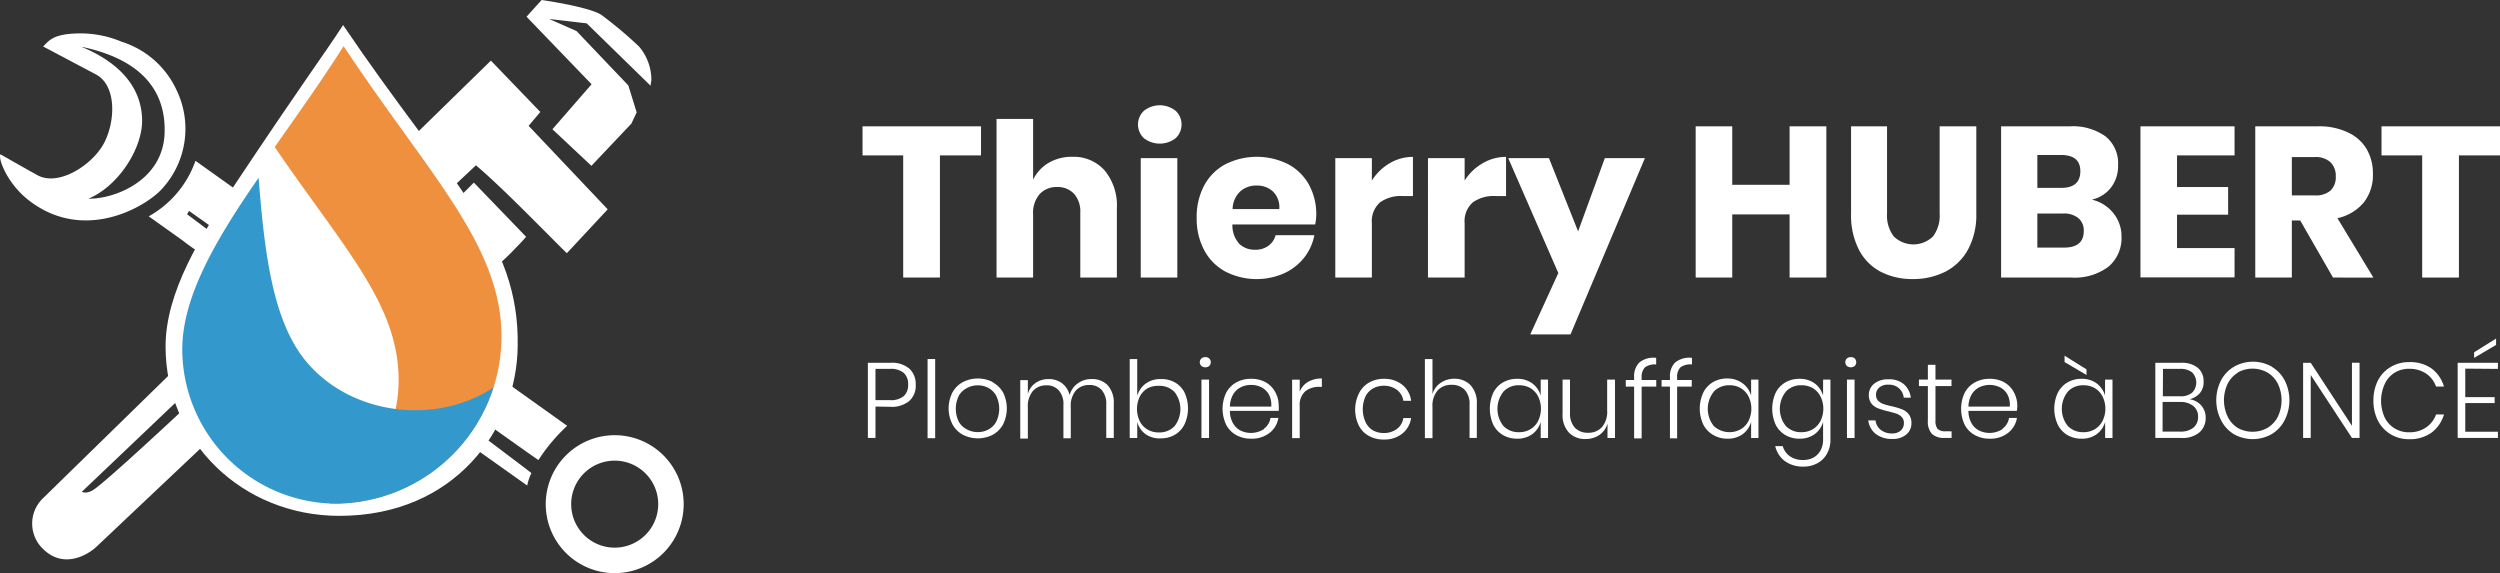 <svg xmlns="http://www.w3.org/2000/svg" viewBox="0 0 299.41 68.65"><rect x="0" y="0" width="299.41" height="68.65" fill="#333333" stroke="none"/><defs><style>.cls-1,.cls-3{fill:#fff;}.cls-1,.cls-2{fill-rule:evenodd;}.cls-2{fill:#2d576e;}.cls-4{fill:#ef903f;}.cls-5{fill:#39c;}</style></defs><title>Fichier 43000</title><g id="Calque_2" data-name="Calque 2"><g id="Ñëîé_1" data-name="Ñëîé 1"><path class="cls-1" d="M56.75,21.87l-3.36,3.36,6.16,6.45c.2.21,3.39-3.18,3.46-3.32Z"/><path class="cls-2" d="M50.41,30.59,45.69,36a2.63,2.63,0,0,0,.84,2.63A5.53,5.53,0,0,0,50,40l9-9.18-4.21-4.35Z"/><path class="cls-1" d="M63.31,15.07l1.4-1.66L58.79,7.26,5.08,59.74a4.2,4.2,0,0,0,.07,6c2.51,2.48,5.42.66,6.39-.25L45.93,33a7.15,7.15,0,0,1,2.72,0c.6.32,3.37.7,3.88.1s.79-1,.79-1l-4.19-4.92L57,19.8c3.25,2.71,9.46,9.18,10.89,10.52l4.89-5.25ZM11.41,58.51c-1,.76-1.61.39-1.61.39L26,43.48l.66,1.15S14.16,56.46,11.41,58.51Z"/><path class="cls-1" d="M76.25,13.46l-1-3.23-6.2-6.51L65.77,2.27l4.5.53,7.65,7.47c0-.22.07-.46.09-.69a6.17,6.17,0,0,0-1.47-4A48.36,48.36,0,0,0,72,1.77C70.45.79,64.87,0,64.87,0L63.06,2l7.79,8.09-4.69,5.39,4.67,4.38,4.79-5.06Z"/><path class="cls-2" d="M49.35,39.41,34.13,54a1.66,1.66,0,0,1-1.17.46,1.64,1.64,0,0,1-1.11-2.81l14.4-14.13Z"/><path class="cls-3" d="M23.41,19.26a12.24,12.24,0,0,1-5.6,6.65C33.68,37.19-1.62,12.19,63.14,58.15a6.53,6.53,0,0,1,.5-1.49c0-.09-32.68-24.56-41.23-31,.07-.14.15-.27.23-.4,12,8.48,41.79,29.92,41.85,29.83A21.15,21.15,0,0,1,67.93,51Z"/><path class="cls-3" d="M66.92,55.55a8.26,8.26,0,1,0,11.53-1.87A8.26,8.26,0,0,0,66.92,55.55Zm10.92,7.88a5.21,5.21,0,1,1-1.18-7.28A5.2,5.2,0,0,1,77.84,63.43Z"/><path class="cls-3" d="M21.15,10.8A10.82,10.82,0,0,0,14.57,5,12.68,12.68,0,0,0,9.72,4C6.5,4,5.94,4.77,5.17,5.57l6.35,3.36c2.52,1.39,2.28,5.77.89,8.3S7.05,22.35,4.52,21c-.25-.13-1.41-.78-4.47-2.52C-.25,19,.87,22,3.46,24c6.36,4.93,13.48,1.09,15.75-1.18A10.63,10.63,0,0,0,21.15,10.8Zm-10.58,13c3.58-1.46,6.55-6.05,6.45-9.53-.13-4.52-3.65-7.19-7.31-8.68,8.21,1.71,10.18,6.19,10,10.45C19.45,21.8,13.43,23.89,10.57,23.79Z"/><path class="cls-3" d="M40.65,61.78c-11.67,0-20.82-8.92-20.82-20.3,0-6.51,4.23-13.26,8.15-19.15C36.73,9.18,38.8,6.55,41.09,3,53.86,21.89,62.24,28.55,62,41.48,61.89,51.32,54.54,61.78,40.65,61.78Z"/><path class="cls-4" d="M41.15,5.52c-2.57,4.08-5.47,8.12-8.25,12.09,8.31,12.16,14.84,18.83,14.84,27.91A17.31,17.31,0,0,1,39.43,60.3l.63,0a20,20,0,0,0,20-20C60.05,29.29,51.28,20.83,41.15,5.52Z"/><path class="cls-5" d="M36.67,43.29c-4.07-4.88-5-13.21-5.7-22-5,7.23-9.14,14.17-9.14,20.55A18.52,18.52,0,0,0,40.35,60.32,20,20,0,0,0,59.1,46.41C52.22,50.94,42.07,49.76,36.67,43.29Z"/><path class="cls-3" d="M117.49,15.13v3.48h-4.92V33.24h-4.4V18.61H103.3V15.13Z"/><path class="cls-3" d="M132.31,20.43a6.56,6.56,0,0,1,1.45,4.51v8.3h-4.38V25.45a3.16,3.16,0,0,0-.75-2.24,2.64,2.64,0,0,0-2-.81,2.73,2.73,0,0,0-2.12.85,3.41,3.41,0,0,0-.78,2.41v7.58h-4.38v-19h4.38v7.28a4.73,4.73,0,0,1,1.83-2,5.41,5.41,0,0,1,2.86-.74A4.94,4.94,0,0,1,132.31,20.43Z"/><path class="cls-3" d="M137,13.27a3.06,3.06,0,0,1,3.8,0,2.25,2.25,0,0,1,0,3.28,3.1,3.1,0,0,1-3.8,0,2.25,2.25,0,0,1,0-3.28ZM141,18.94v14.3h-4.38V18.94Z"/><path class="cls-3" d="M157.51,26.88H147.6a3.28,3.28,0,0,0,.82,2.32,2.64,2.64,0,0,0,1.89.71,2.58,2.58,0,0,0,1.62-.49,2.25,2.25,0,0,0,.84-1.25h4.64a6.16,6.16,0,0,1-1.23,2.7,6.51,6.51,0,0,1-2.41,1.87,8.19,8.19,0,0,1-7-.21A6.24,6.24,0,0,1,144.24,30a8,8,0,0,1-.92-3.9,8,8,0,0,1,.91-3.91,6.21,6.21,0,0,1,2.55-2.53,8.39,8.39,0,0,1,7.48,0,6.15,6.15,0,0,1,2.5,2.45,7.28,7.28,0,0,1,.88,3.63A5.58,5.58,0,0,1,157.51,26.88Zm-5.06-3.95a2.77,2.77,0,0,0-1.93-.71,2.86,2.86,0,0,0-2,.72,3,3,0,0,0-.9,2.1h5.59A2.62,2.62,0,0,0,152.45,22.93Z"/><path class="cls-3" d="M166.42,19.56a5.39,5.39,0,0,1,2.8-.77v4.69H168a4.29,4.29,0,0,0-2.7.74,3,3,0,0,0-1,2.51v6.51h-4.38V18.94h4.38v2.69A6.17,6.17,0,0,1,166.42,19.56Z"/><path class="cls-3" d="M177.56,19.56a5.42,5.42,0,0,1,2.81-.77v4.69h-1.26a4.29,4.29,0,0,0-2.7.74,3,3,0,0,0-1,2.51v6.51h-4.39V18.94h4.39v2.69A6.14,6.14,0,0,1,177.56,19.56Z"/><path class="cls-3" d="M185.51,18.94,189,27.71l3.2-8.77H197l-8.91,21.11h-4.82l3.36-7.35-6-13.76Z"/><path class="cls-3" d="M218.73,15.13V33.24h-4.4V25.68h-6.87v7.56h-4.38V15.13h4.38v7h6.87v-7Z"/><path class="cls-3" d="M226,15.13V25.58a4.11,4.11,0,0,0,.81,2.74,3.37,3.37,0,0,0,4.69,0,4.11,4.11,0,0,0,.8-2.74V15.13h4.39V25.58a8.68,8.68,0,0,1-1,4.32A6.46,6.46,0,0,1,233,32.53a8.49,8.49,0,0,1-3.91.89,8.17,8.17,0,0,1-3.84-.87,6.18,6.18,0,0,1-2.62-2.64,9.09,9.09,0,0,1-.94-4.33V15.13Z"/><path class="cls-3" d="M253.08,25.5a4.36,4.36,0,0,1,1,2.79,4.5,4.5,0,0,1-1.55,3.64,6.72,6.72,0,0,1-4.44,1.31h-8.43V15.13h8.22a6.73,6.73,0,0,1,4.28,1.2,4.12,4.12,0,0,1,1.51,3.43,4.21,4.21,0,0,1-.87,2.73,4,4,0,0,1-2.28,1.42A4.58,4.58,0,0,1,253.08,25.5Zm-9.08-3h2.87q2.28,0,2.28-2c0-1.3-.78-1.94-2.33-1.94H244Zm5.56,5.15a1.9,1.9,0,0,0-.64-1.52,2.71,2.71,0,0,0-1.82-.56H244v4.08h3.12C248.75,29.68,249.56,29,249.56,27.68Z"/><path class="cls-3" d="M260.73,18.61V22.4h6.12v3.31h-6.12v4h6.89v3.51H256.35V15.13h11.27v3.48Z"/><path class="cls-3" d="M279.41,33.24l-3.93-6.84h-1v6.84H270.1V15.13h7.48a8,8,0,0,1,3.64.74,5.08,5.08,0,0,1,2.23,2,5.81,5.81,0,0,1,.74,3,5.29,5.29,0,0,1-1.08,3.36,5.64,5.64,0,0,1-3.17,1.9l4.31,7.12Zm-4.93-9.84h2.72a2.71,2.71,0,0,0,1.92-.58,2.21,2.21,0,0,0,.62-1.7,2.25,2.25,0,0,0-.63-1.69,2.64,2.64,0,0,0-1.91-.62h-2.72Z"/><path class="cls-3" d="M299.41,15.13v3.48h-4.92V33.24h-4.4V18.61h-4.87V15.13Z"/><path class="cls-3" d="M104.85,48.69v3.76h-.91v-9h2.7a3.23,3.23,0,0,1,2.28.71,2.52,2.52,0,0,1,.75,1.93,2.43,2.43,0,0,1-.78,1.94,3.27,3.27,0,0,1-2.25.69Zm3.39-1.25a1.77,1.77,0,0,0,.52-1.38,1.8,1.8,0,0,0-.52-1.4,2.4,2.4,0,0,0-1.67-.48h-1.72v3.74h1.72A2.4,2.4,0,0,0,108.24,47.44Z"/><path class="cls-3" d="M112,43v9.48h-.91V43Z"/><path class="cls-3" d="M118.9,45.8A3.12,3.12,0,0,1,120.13,47a4.3,4.3,0,0,1,0,3.83,3.19,3.19,0,0,1-1.23,1.24,3.94,3.94,0,0,1-3.58,0,3.13,3.13,0,0,1-1.25-1.25,4.2,4.2,0,0,1,0-3.82,3.11,3.11,0,0,1,1.25-1.24,3.94,3.94,0,0,1,3.58,0Zm-3.07.66a2.32,2.32,0,0,0-1,.94,3.54,3.54,0,0,0,0,3.11,2.3,2.3,0,0,0,1,.93,2.66,2.66,0,0,0,1.28.31,2.61,2.61,0,0,0,1.26-.31,2.27,2.27,0,0,0,.94-.93,3.54,3.54,0,0,0,0-3.11,2.3,2.3,0,0,0-.94-.94,2.61,2.61,0,0,0-1.26-.31A2.66,2.66,0,0,0,115.83,46.46Z"/><path class="cls-3" d="M132.64,46.11a3.12,3.12,0,0,1,.75,2.27v4.07h-.9v-4a2.49,2.49,0,0,0-.54-1.73,1.88,1.88,0,0,0-1.49-.61,2.09,2.09,0,0,0-1.62.67,2.84,2.84,0,0,0-.6,2v3.71h-.88v-4a2.45,2.45,0,0,0-.55-1.73,1.88,1.88,0,0,0-1.49-.61,2.08,2.08,0,0,0-1.61.67,2.84,2.84,0,0,0-.61,2v3.71h-.91v-7h.91v1.67a2.31,2.31,0,0,1,.93-1.34,2.68,2.68,0,0,1,1.56-.46,2.61,2.61,0,0,1,1.59.49,2.51,2.51,0,0,1,.92,1.43,2.56,2.56,0,0,1,1-1.42,2.71,2.71,0,0,1,1.6-.5A2.58,2.58,0,0,1,132.64,46.11Z"/><path class="cls-3" d="M140.71,45.8A2.94,2.94,0,0,1,141.86,47a4.55,4.55,0,0,1,0,3.82,2.93,2.93,0,0,1-1.16,1.25,3.24,3.24,0,0,1-1.69.43A2.93,2.93,0,0,1,137.2,52a2.75,2.75,0,0,1-1-1.46v1.92h-.9V43h.9v4.41a2.79,2.79,0,0,1,1-1.46,2.93,2.93,0,0,1,1.81-.55A3.28,3.28,0,0,1,140.71,45.8Zm-3.28.71a2.44,2.44,0,0,0-.93,1,3.42,3.42,0,0,0,0,2.93,2.38,2.38,0,0,0,.93,1,2.56,2.56,0,0,0,1.34.35,2.49,2.49,0,0,0,1.9-.75,3.34,3.34,0,0,0,0-4.09,2.49,2.49,0,0,0-1.9-.74A2.64,2.64,0,0,0,137.43,46.51Z"/><path class="cls-3" d="M143.88,42.94a.69.69,0,0,1,.48-.17.68.68,0,0,1,.47.17.63.63,0,0,1,0,.88.68.68,0,0,1-.47.17.69.69,0,0,1-.48-.17.6.6,0,0,1,0-.88Zm.92,2.52v7h-.91v-7Z"/><path class="cls-3" d="M151.39,51.33a1.94,1.94,0,0,0,.77-1.28h.94a2.8,2.8,0,0,1-1.06,1.8,3.42,3.42,0,0,1-2.2.69,3.58,3.58,0,0,1-1.78-.43,3,3,0,0,1-1.21-1.24,4.48,4.48,0,0,1,0-3.83,3.08,3.08,0,0,1,1.21-1.24,3.58,3.58,0,0,1,1.78-.43,3.46,3.46,0,0,1,1.77.43A2.93,2.93,0,0,1,152.75,47a3.2,3.2,0,0,1,.39,1.56,3.24,3.24,0,0,1,0,.65H147.3a2.92,2.92,0,0,0,.37,1.48,2.2,2.2,0,0,0,.91.88,2.87,2.87,0,0,0,2.81-.19Zm-2.79-4.95a2.2,2.2,0,0,0-.92.87,3,3,0,0,0-.38,1.45h4.95a2.66,2.66,0,0,0-.28-1.45,2.21,2.21,0,0,0-.9-.87,2.71,2.71,0,0,0-1.23-.28A2.66,2.66,0,0,0,148.6,46.38Z"/><path class="cls-3" d="M156.65,45.74a3.22,3.22,0,0,1,1.66-.41v1H158a2.6,2.6,0,0,0-1.68.54,2.16,2.16,0,0,0-.66,1.77v3.83h-.91v-7h.91v1.45A2.31,2.31,0,0,1,156.65,45.74Z"/><path class="cls-3" d="M167.94,46.08A2.88,2.88,0,0,1,169,48h-.93a2,2,0,0,0-.78-1.32,2.58,2.58,0,0,0-1.58-.48,2.55,2.55,0,0,0-1.25.31,2.23,2.23,0,0,0-.91.94,3.73,3.73,0,0,0,0,3.11,2.26,2.26,0,0,0,.91,1,2.65,2.65,0,0,0,1.25.3,2.58,2.58,0,0,0,1.58-.48,2,2,0,0,0,.78-1.31H169a2.9,2.9,0,0,1-1.07,1.87,3.4,3.4,0,0,1-2.21.7,3.54,3.54,0,0,1-1.77-.43,2.9,2.9,0,0,1-1.21-1.24,4.39,4.39,0,0,1,0-3.83A3,3,0,0,1,164,45.8a3.54,3.54,0,0,1,1.77-.43A3.41,3.41,0,0,1,167.94,46.08Z"/><path class="cls-3" d="M176.1,46.11a3.09,3.09,0,0,1,.77,2.27v4.07H176v-4a2.46,2.46,0,0,0-.57-1.75,2.08,2.08,0,0,0-1.58-.61,2.15,2.15,0,0,0-1.67.67,2.8,2.8,0,0,0-.62,2v3.71h-.91V43h.91v4.21a2.4,2.4,0,0,1,1-1.37,2.8,2.8,0,0,1,1.61-.48A2.64,2.64,0,0,1,176.1,46.11Z"/><path class="cls-3" d="M183.52,45.92a2.79,2.79,0,0,1,1,1.46V45.46h.88v7h-.88V50.53a2.75,2.75,0,0,1-1,1.46,3,3,0,0,1-1.81.55,3.33,3.33,0,0,1-1.7-.43,3,3,0,0,1-1.17-1.25,4.65,4.65,0,0,1,0-3.82A3,3,0,0,1,180,45.8a3.34,3.34,0,0,1,1.71-.43A3,3,0,0,1,183.52,45.92Zm-3.47,1a3.3,3.3,0,0,0,0,4.09,2.47,2.47,0,0,0,1.89.75,2.56,2.56,0,0,0,1.34-.35,2.38,2.38,0,0,0,.93-1,3.33,3.33,0,0,0,0-2.93,2.44,2.44,0,0,0-.93-1,2.64,2.64,0,0,0-1.34-.34A2.46,2.46,0,0,0,180.05,46.91Z"/><path class="cls-3" d="M193.42,45.46v7h-.9V50.73a2.45,2.45,0,0,1-1,1.38,2.9,2.9,0,0,1-1.62.47,2.69,2.69,0,0,1-2-.77,3.12,3.12,0,0,1-.76-2.28V45.46h.89v4a2.49,2.49,0,0,0,.58,1.76,2.1,2.1,0,0,0,1.58.61,2.17,2.17,0,0,0,1.67-.68,2.81,2.81,0,0,0,.62-2V45.46Z"/><path class="cls-3" d="M197,44a1.65,1.65,0,0,0-.39,1.23v.28h1.75v.79h-1.75v6.2h-.9v-6.2h-1v-.79h1v-.35a2.3,2.3,0,0,1,.64-1.76,2.69,2.69,0,0,1,2-.54v.79A2,2,0,0,0,197,44Z"/><path class="cls-3" d="M201.25,44a1.65,1.65,0,0,0-.39,1.23v.28h1.75v.79h-1.75v6.2H200v-6.2h-1v-.79h1v-.35a2.3,2.3,0,0,1,.64-1.76,2.69,2.69,0,0,1,2-.54v.79A2,2,0,0,0,201.25,44Z"/><path class="cls-3" d="M208.72,45.92a2.79,2.79,0,0,1,1,1.46V45.46h.88v7h-.88V50.53a2.75,2.75,0,0,1-1,1.46,3,3,0,0,1-1.82.55,3.29,3.29,0,0,1-1.69-.43A3,3,0,0,1,204,50.86,4.55,4.55,0,0,1,204,47a3,3,0,0,1,1.16-1.24,3.31,3.31,0,0,1,1.7-.43A3,3,0,0,1,208.72,45.92Zm-3.48,1a3.3,3.3,0,0,0,0,4.09,2.75,2.75,0,0,0,3.23.4,2.4,2.4,0,0,0,.94-1,3.33,3.33,0,0,0,0-2.93,2.47,2.47,0,0,0-.94-1,2.58,2.58,0,0,0-1.33-.34A2.5,2.5,0,0,0,205.24,46.91Z"/><path class="cls-3" d="M217.34,45.92a2.79,2.79,0,0,1,1,1.46V45.46h.88v7.16a3.38,3.38,0,0,1-.41,1.71,2.84,2.84,0,0,1-1.14,1.14,3.35,3.35,0,0,1-1.66.41,3.64,3.64,0,0,1-2.25-.66,3.09,3.09,0,0,1-1.15-1.79h.9a2.21,2.21,0,0,0,.85,1.21,2.68,2.68,0,0,0,1.6.45,2.57,2.57,0,0,0,1.21-.28,2.16,2.16,0,0,0,.86-.86,2.67,2.67,0,0,0,.31-1.33V50.53a2.75,2.75,0,0,1-1,1.46,3,3,0,0,1-1.81.55,3.31,3.31,0,0,1-1.7-.43,3,3,0,0,1-1.17-1.25,4.65,4.65,0,0,1,0-3.82,3,3,0,0,1,1.16-1.24,3.34,3.34,0,0,1,1.71-.43A3,3,0,0,1,217.34,45.92Zm-3.47,1a3.3,3.3,0,0,0,0,4.09,2.47,2.47,0,0,0,1.89.75,2.56,2.56,0,0,0,1.34-.35,2.44,2.44,0,0,0,.93-1,3.33,3.33,0,0,0,0-2.93,2.51,2.51,0,0,0-.93-1,2.64,2.64,0,0,0-1.34-.34A2.46,2.46,0,0,0,213.87,46.91Z"/><path class="cls-3" d="M221.18,42.94a.72.72,0,0,1,.48-.17.69.69,0,0,1,.48.17.65.65,0,0,1,0,.88.69.69,0,0,1-.48.17.72.72,0,0,1-.48-.17.63.63,0,0,1,0-.88Zm.93,2.52v7h-.91v-7Z"/><path class="cls-3" d="M228,46a2.59,2.59,0,0,1,.85,1.63H228a1.73,1.73,0,0,0-.56-1.12,1.8,1.8,0,0,0-1.28-.44,1.58,1.58,0,0,0-1.09.34,1.12,1.12,0,0,0-.39.9,1,1,0,0,0,.25.68,1.72,1.72,0,0,0,.62.39,8,8,0,0,0,1,.27,9.18,9.18,0,0,1,1.24.37,2,2,0,0,1,.8.58,1.66,1.66,0,0,1,.33,1.08,1.69,1.69,0,0,1-.62,1.36,2.4,2.4,0,0,1-1.64.53,3.13,3.13,0,0,1-2-.59,2.42,2.42,0,0,1-.91-1.63h.87a1.68,1.68,0,0,0,.61,1.12,2.15,2.15,0,0,0,1.42.44,1.49,1.49,0,0,0,1-.35,1.19,1.19,0,0,0,.37-.89,1,1,0,0,0-.26-.72,1.6,1.6,0,0,0-.63-.41c-.26-.08-.6-.18-1-.28a8.76,8.76,0,0,1-1.21-.36,1.91,1.91,0,0,1-.78-.56,1.57,1.57,0,0,1-.32-1,1.71,1.71,0,0,1,.63-1.38,2.56,2.56,0,0,1,1.7-.53A2.69,2.69,0,0,1,228,46Z"/><path class="cls-3" d="M233.73,51.66v.79h-.83a2.13,2.13,0,0,1-1.52-.48,2.2,2.2,0,0,1-.49-1.62V46.24h-1.07v-.78h1.07V43.69h.91v1.77h1.92v.78H231.8v4.13a1.5,1.5,0,0,0,.26,1,1.28,1.28,0,0,0,.95.28Z"/><path class="cls-3" d="M239.84,51.33a1.94,1.94,0,0,0,.77-1.28h.95a2.86,2.86,0,0,1-1.07,1.8,3.42,3.42,0,0,1-2.2.69,3.52,3.52,0,0,1-1.77-.43,2.92,2.92,0,0,1-1.22-1.24,4.48,4.48,0,0,1,0-3.83,3,3,0,0,1,1.22-1.24,3.52,3.52,0,0,1,1.77-.43,3.46,3.46,0,0,1,1.77.43A2.93,2.93,0,0,1,241.2,47a3.32,3.32,0,0,1,.34,2.21h-5.79a2.92,2.92,0,0,0,.37,1.48,2.16,2.16,0,0,0,.92.88,2.85,2.85,0,0,0,2.8-.19Zm-2.79-4.95a2.26,2.26,0,0,0-.92.87,3,3,0,0,0-.38,1.45h4.95a2.66,2.66,0,0,0-.28-1.45,2.15,2.15,0,0,0-.9-.87,2.86,2.86,0,0,0-2.47,0Z"/><path class="cls-3" d="M251.11,45.92a2.81,2.81,0,0,1,1,1.46V45.46H253v7h-.88V50.53a2.77,2.77,0,0,1-1,1.46,2.93,2.93,0,0,1-1.81.55,3.33,3.33,0,0,1-1.7-.43,3,3,0,0,1-1.16-1.25,4.55,4.55,0,0,1,0-3.82,3,3,0,0,1,1.16-1.24,3.28,3.28,0,0,1,1.7-.43A2.93,2.93,0,0,1,251.11,45.92Zm-3.47,1a3.3,3.3,0,0,0,0,4.09,2.5,2.5,0,0,0,1.89.75,2.53,2.53,0,0,0,1.34-.35,2.4,2.4,0,0,0,.94-1,3.33,3.33,0,0,0,0-2.93,2.47,2.47,0,0,0-.94-1,2.62,2.62,0,0,0-1.34-.34A2.49,2.49,0,0,0,247.64,46.91Zm2.25-2.68v.67l-2.63-1.55v-.76Z"/><path class="cls-3" d="M263.63,48.56a2.19,2.19,0,0,1,.53,1.46,2.27,2.27,0,0,1-.74,1.76,3.12,3.12,0,0,1-2.16.67h-3.13v-9h3.1a3,3,0,0,1,2,.61,2.06,2.06,0,0,1,.68,1.63,2,2,0,0,1-.47,1.42,2.27,2.27,0,0,1-1.22.7A2.31,2.31,0,0,1,263.63,48.56Zm-4.6-1.1h2.08a2.12,2.12,0,0,0,1.44-.44,1.74,1.74,0,0,0,0-2.41,2.22,2.22,0,0,0-1.5-.43h-2Zm3.66,3.76a1.62,1.62,0,0,0,.56-1.3,1.58,1.58,0,0,0-.58-1.3,2.4,2.4,0,0,0-1.59-.48H259v3.55h2.08A2.44,2.44,0,0,0,262.69,51.22Z"/><path class="cls-3" d="M272.05,43.91a4.13,4.13,0,0,1,1.57,1.64,5.27,5.27,0,0,1,0,4.77A4.16,4.16,0,0,1,272.05,52a4.6,4.6,0,0,1-4.51,0A4.16,4.16,0,0,1,266,50.32a5.27,5.27,0,0,1,0-4.77,4.13,4.13,0,0,1,1.57-1.64,4.6,4.6,0,0,1,4.51,0Zm-4,.7a3.29,3.29,0,0,0-1.24,1.32,4.58,4.58,0,0,0,0,4A3.29,3.29,0,0,0,268,51.25a3.65,3.65,0,0,0,3.55,0,3.29,3.29,0,0,0,1.24-1.32,4.58,4.58,0,0,0,0-4,3.29,3.29,0,0,0-1.24-1.32,3.65,3.65,0,0,0-3.55,0Z"/><path class="cls-3" d="M282.59,52.45h-.91l-4.94-7.54v7.54h-.91v-9h.91L281.68,51V43.44h.91Z"/><path class="cls-3" d="M291.2,44.12a4.19,4.19,0,0,1,1.5,2.17h-.95a3.17,3.17,0,0,0-1.19-1.55,3.55,3.55,0,0,0-2.06-.57,3.19,3.19,0,0,0-1.7.46A3.09,3.09,0,0,0,285.6,46a4.84,4.84,0,0,0,0,4,3.17,3.17,0,0,0,2.9,1.77,3.48,3.48,0,0,0,2.06-.58,3.12,3.12,0,0,0,1.19-1.55h.95a4.18,4.18,0,0,1-1.5,2.18,4.42,4.42,0,0,1-2.69.78A4.17,4.17,0,0,1,286.3,52a4.08,4.08,0,0,1-1.52-1.64,5.2,5.2,0,0,1-.53-2.37,5.3,5.3,0,0,1,.53-2.4,4,4,0,0,1,1.52-1.63,4.17,4.17,0,0,1,2.21-.59A4.42,4.42,0,0,1,291.2,44.12Z"/><path class="cls-3" d="M295.25,44.15v3.41h3.52v.71h-3.52v3.44h3.91v.74h-4.82v-9h4.82v.73Zm3.69-2.84-2.63,1.55v-.67l2.63-1.64Z"/></g></g></svg>